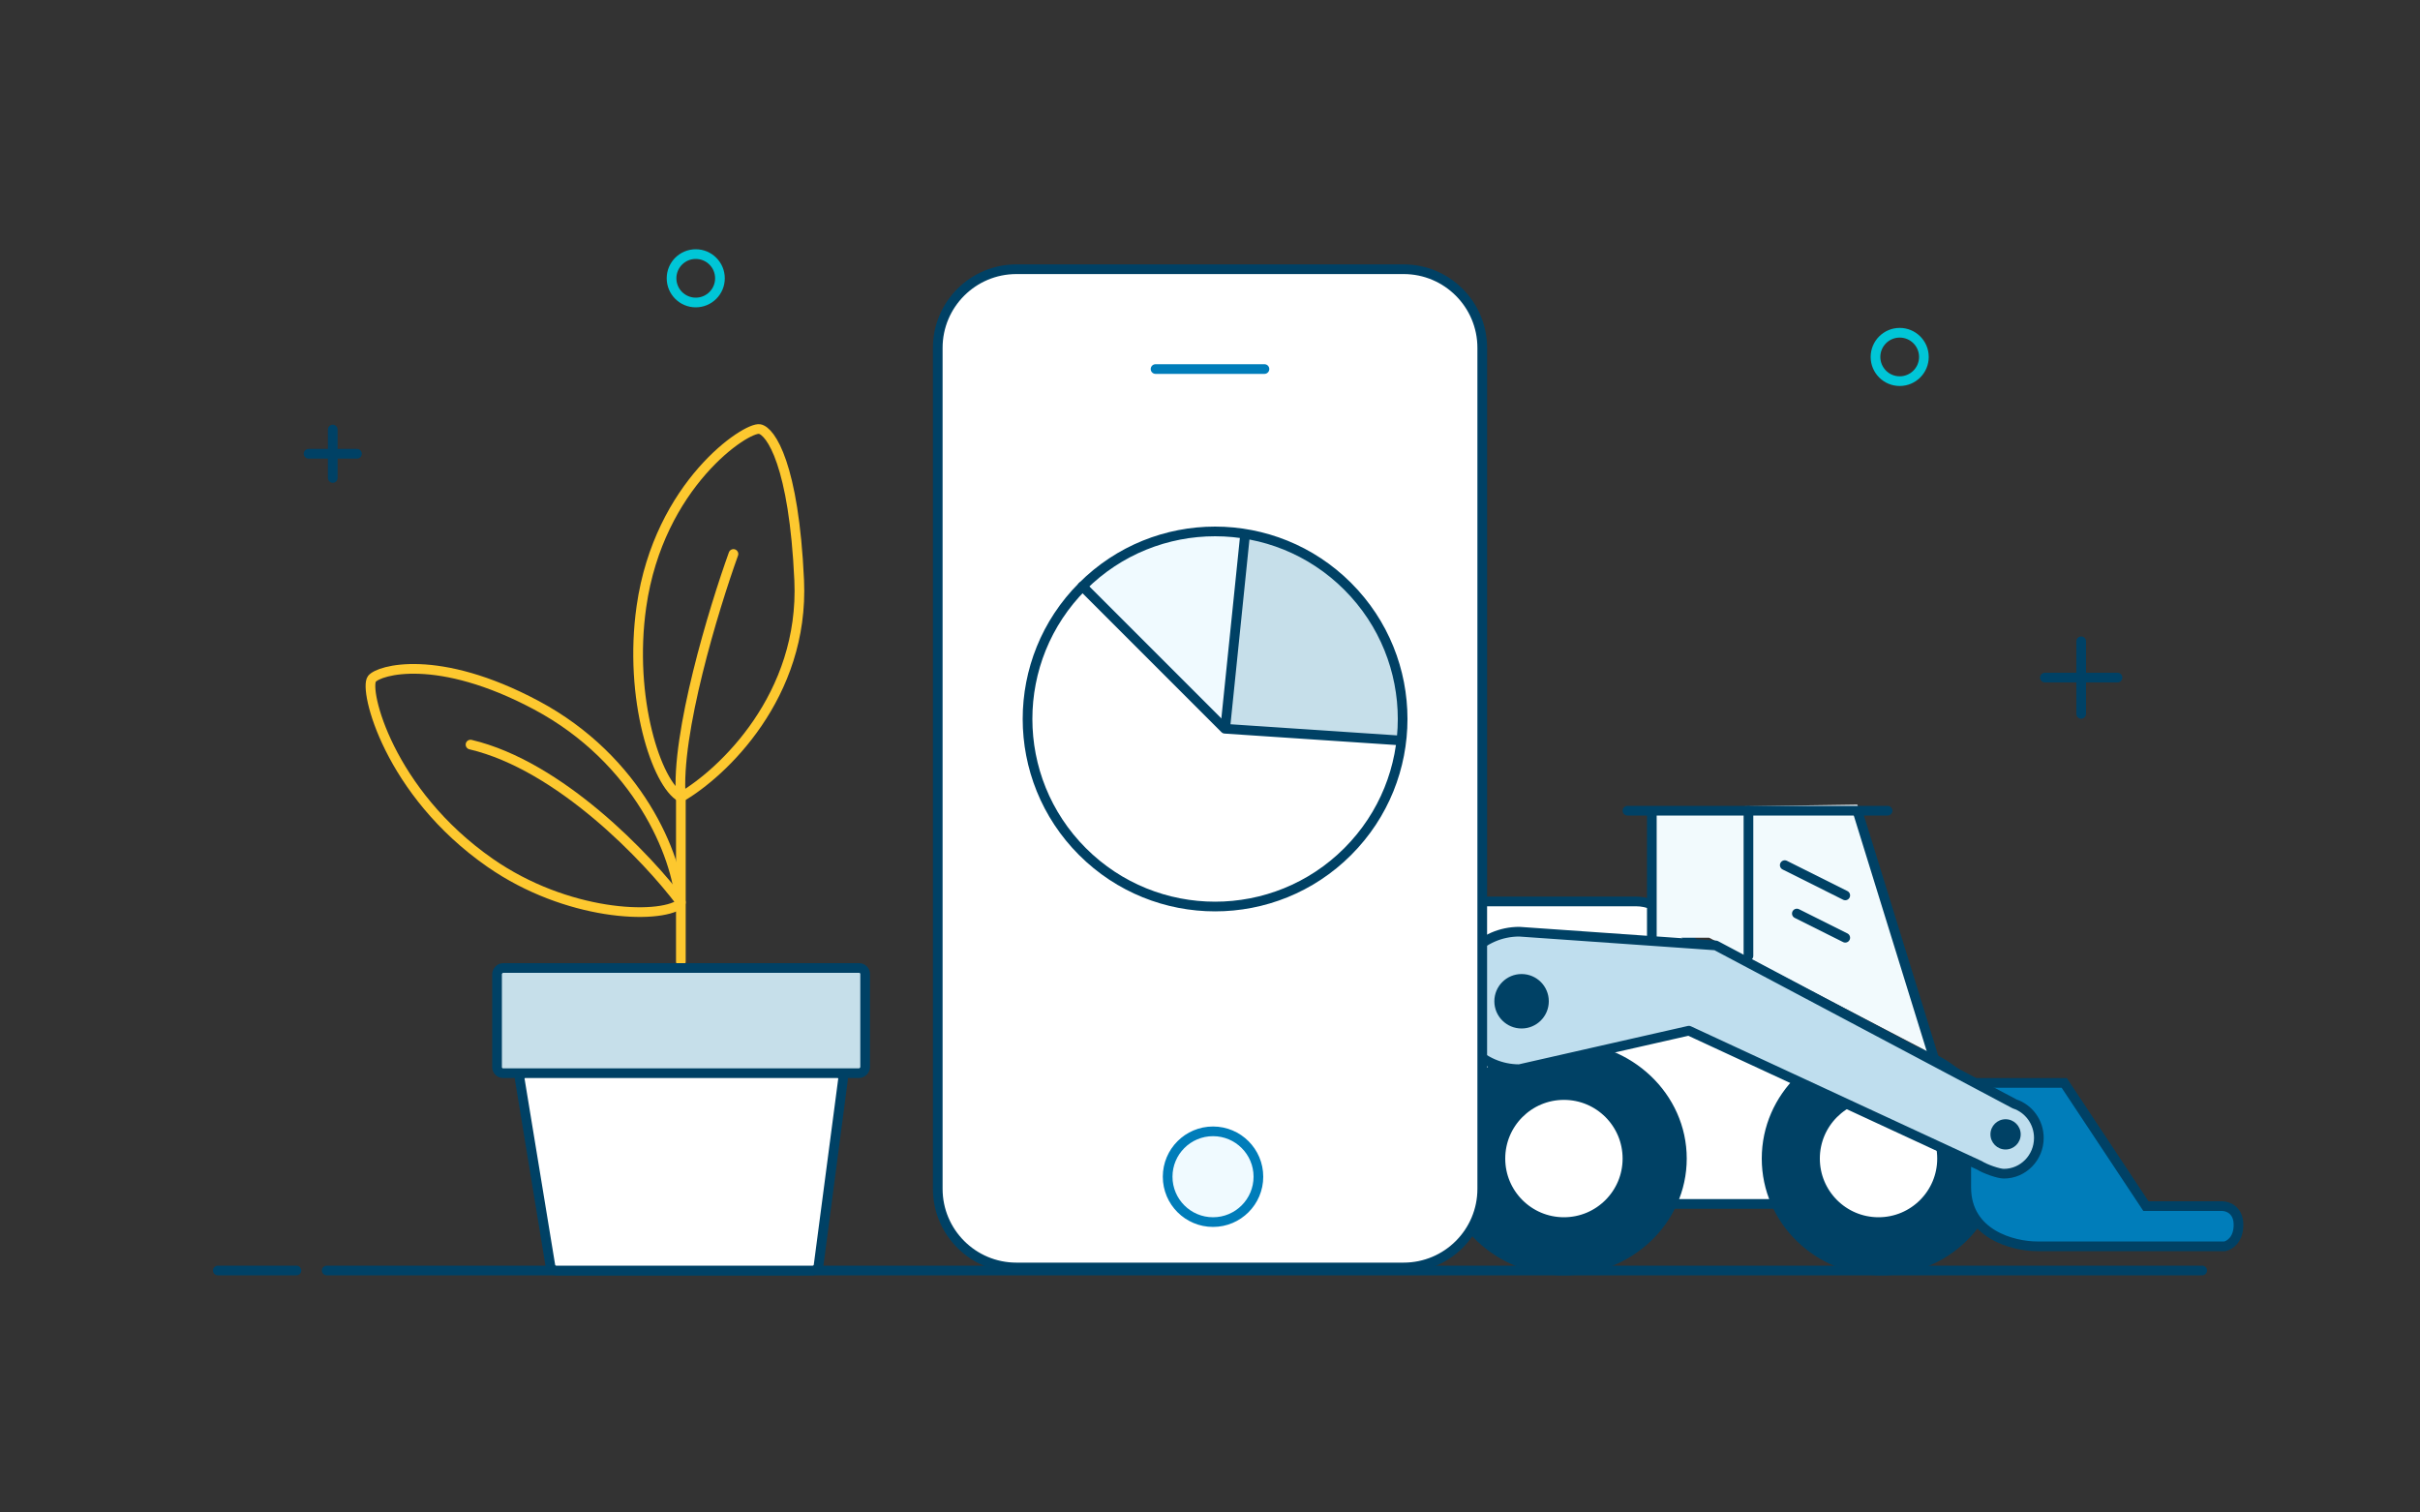 <svg width="400" height="250" viewBox="0 0 400 250" fill="none" xmlns="http://www.w3.org/2000/svg">
<rect x="0" y="0" width="400" height="250" fill="#333333" stroke="none"/>
<path d="M332 185.5C332 188.539 329.539 191 326.5 191C323.461 191 321 188.539 321 185.5C321 182.461 323.461 180 326.5 180C329.533 180 332 182.461 332 185.5Z" fill="white" stroke="#004165" stroke-width="1.6" stroke-miterlimit="10" stroke-linecap="round" stroke-linejoin="round"/>
<path d="M231 156V192C231 195.866 234.134 199 238 199H240.487H303.923C310.039 199 313.214 191.708 309.047 187.231L275.543 151.231C274.219 149.808 272.363 149 270.419 149H238C234.134 149 231 152.134 231 156Z" fill="white" stroke="#004165" stroke-width="1.6"/>
<path d="M239 191.5C239 201.722 247.737 210 258.5 210C269.274 210 278 201.722 278 191.5C278 181.278 269.263 173 258.5 173C247.726 173 239 181.278 239 191.5Z" fill="#004165" stroke="#004165" stroke-width="1.6" stroke-miterlimit="10" stroke-linecap="round" stroke-linejoin="round"/>
<path d="M292 191.5C292 201.722 300.513 210 311 210C321.498 210 330 201.722 330 191.5C330 181.278 321.487 173 311 173C300.502 173 292 181.278 292 191.5Z" fill="#004165" stroke="#004165" stroke-width="1.6" stroke-miterlimit="10" stroke-linecap="round" stroke-linejoin="round"/>
<path d="M248 191.5C248 197.303 252.697 202 258.5 202C264.303 202 269 197.303 269 191.5C269 185.697 264.303 181 258.5 181C252.709 181 248 185.697 248 191.5Z" fill="white" stroke="#004165" stroke-width="1.6" stroke-miterlimit="10" stroke-linecap="round" stroke-linejoin="round"/>
<path d="M300 191.5C300 197.303 304.697 202 310.5 202C316.303 202 321 197.303 321 191.5C321 185.697 316.303 181 310.5 181C304.709 181 300 185.697 300 191.5Z" fill="white" stroke="#004165" stroke-width="1.6" stroke-miterlimit="10" stroke-linecap="round" stroke-linejoin="round"/>
<path d="M341.2 179H328.15H325V196.262C325 204.052 332.8 206 336.7 206H367.75C368.5 205.852 370 204.938 370 202.459C370 199.98 368.2 199.361 367.3 199.361H354.7L341.2 179Z" fill="#007DBA" stroke="#004165" stroke-width="1.6"/>
<path d="M272.5 133.5L307 133L319 174L282.5 155H272.5V133.5Z" fill="#F2FAFD"/>
<path d="M269 134H273.031M312 134H273.031M273.031 134V156" stroke="#004165" stroke-width="1.6" stroke-linecap="round" stroke-linejoin="round"/>
<path d="M289 134V158" stroke="#004165" stroke-width="1.6" stroke-linecap="round" stroke-linejoin="round"/>
<path d="M307 134L320 176" stroke="#004165" stroke-width="1.6"/>
<path d="M240 165.364C240 171.64 244.98 176.727 251.124 176.727L279.156 170.364L327.211 192.636C328.104 193.212 330.326 194 331.216 194C334.41 194 337 191.354 337 188.091C337 185.462 335.319 183.234 332.995 182.467L283.606 156.273L251.124 154C244.98 154 240 159.088 240 165.364Z" fill="#BFDEEE" stroke="#004165" stroke-width="1.6" stroke-linecap="round" stroke-linejoin="round"/>
<circle cx="251.5" cy="165.5" r="4.5" fill="#004165"/>
<circle cx="331.5" cy="187.5" r="2.5" fill="#004165"/>
<path d="M305 148L295 143" stroke="#004165" stroke-width="1.6" stroke-linecap="round" stroke-linejoin="round"/>
<path d="M305 155L297 151" stroke="#004165" stroke-width="1.6" stroke-linecap="round" stroke-linejoin="round"/>
<path d="M364 210L54 210" stroke="#004165" stroke-width="1.6" stroke-linecap="round" stroke-linejoin="round"/>
<path d="M49 210H42.5H36" stroke="#004165" stroke-width="1.6" stroke-linecap="round" stroke-linejoin="round"/>
<path fill-rule="evenodd" clip-rule="evenodd" d="M119 46C119 48.209 117.21 50 115 50C112.791 50 111 48.209 111 46C111 43.79 112.791 42 115 42C117.21 42 119 43.79 119 46Z" stroke="#00C6D7" stroke-width="1.6" stroke-linecap="round" stroke-linejoin="round"/>
<path d="M344 106V118" stroke="#004165" stroke-width="1.6" stroke-linecap="round" stroke-linejoin="round"/>
<path d="M350 112H338" stroke="#004165" stroke-width="1.6" stroke-linecap="round" stroke-linejoin="round"/>
<path d="M55 79V71" stroke="#004165" stroke-width="1.6" stroke-linecap="round" stroke-linejoin="round"/>
<path d="M59 75H51" stroke="#004165" stroke-width="1.6" stroke-linecap="round" stroke-linejoin="round"/>
<path fill-rule="evenodd" clip-rule="evenodd" d="M318 59C318 61.209 316.21 63 314 63C311.791 63 310 61.209 310 59C310 56.79 311.791 55 314 55C316.21 55 318 56.79 318 59Z" stroke="#00C6D7" stroke-width="1.6" stroke-linecap="round" stroke-linejoin="round"/>
<path d="M112.539 158.929V131.767" stroke="#FDC82F" stroke-width="1.6" stroke-linecap="round"/>
<path d="M112.54 131.767C119.421 127.783 132.966 115.035 132.097 95.912C131.228 76.79 127.389 71.286 125.578 70.923C123.405 70.489 108.915 80.006 106.021 100.258C103.848 115.469 108.556 129.594 112.54 131.767ZM112.54 131.767C111.671 121.336 117.973 100.621 121.232 91.567" stroke="#FDC82F" stroke-width="1.6" stroke-linecap="round"/>
<path d="M88.635 116.555C105.525 125.563 111.963 141.49 112.435 149.427C108.706 152.012 93.648 151.399 81.03 142.631C64.23 130.957 60.11 113.957 61.473 112.21C62.609 110.754 72.338 107.864 88.635 116.555Z" stroke="#FDC82F" stroke-width="1.6" stroke-linecap="round"/>
<path d="M112.539 149.15C107.107 141.907 92.548 126.551 77.772 123.075" stroke="#FDC82F" stroke-width="1.6" stroke-linecap="round"/>
<path d="M139.344 178.403C139.422 177.804 138.956 177.273 138.352 177.273H86.904C86.287 177.273 85.817 177.826 85.917 178.435L90.965 209.162C91.044 209.646 91.462 210 91.952 210H134.314C134.816 210 135.24 209.628 135.305 209.131L139.344 178.403Z" fill="white" stroke="#004165" stroke-width="1.6" stroke-linecap="round"/>
<rect width="60.843" height="17.384" rx="1" transform="matrix(-1 0 0 1 143 160.001)" fill="#C6DFEA" stroke="#004165" stroke-width="1.6" stroke-linecap="round"/>
<path d="M155 57.5C155 50.32 160.82 44.5 168 44.5H232C239.18 44.5 245 50.32 245 57.5V196.5C245 203.68 239.18 209.5 232 209.5H168C160.82 209.5 155 203.68 155 196.5V57.5Z" fill="white" stroke="#004165" stroke-width="1.6"/>
<path d="M191 61H209" stroke="#007DBA" stroke-width="1.6" stroke-linecap="round" stroke-linejoin="round"/>
<circle cx="200.5" cy="194.5" r="7.5" fill="#F0FAFF" stroke="#007DBA" stroke-width="1.6"/>
<path d="M206 89C192.4 86.2 182.333 93.5 179 97.5L202.5 120.5L206 89Z" fill="#F0FAFF"/>
<path d="M231.5 122.5L202 120.5L206 88.5L214 91C215.167 91.667 218.4 93.7 222 96.5C226.5 100 229.5 107.5 231 112C232.2 115.6 231.833 120.5 231.5 122.5Z" fill="#C6DFEA"/>
<circle cx="200.841" cy="118.841" r="31" transform="rotate(-45 200.841 118.841)" stroke="#004165" stroke-width="1.6"/>
<path d="M178.922 96.92L202.457 120.455L231.248 122.376" stroke="#004165" stroke-width="1.6" stroke-linecap="round" stroke-linejoin="round"/>
<path d="M202.501 120.5L205.791 88.435" stroke="#004165" stroke-width="1.6"/>
</svg>
